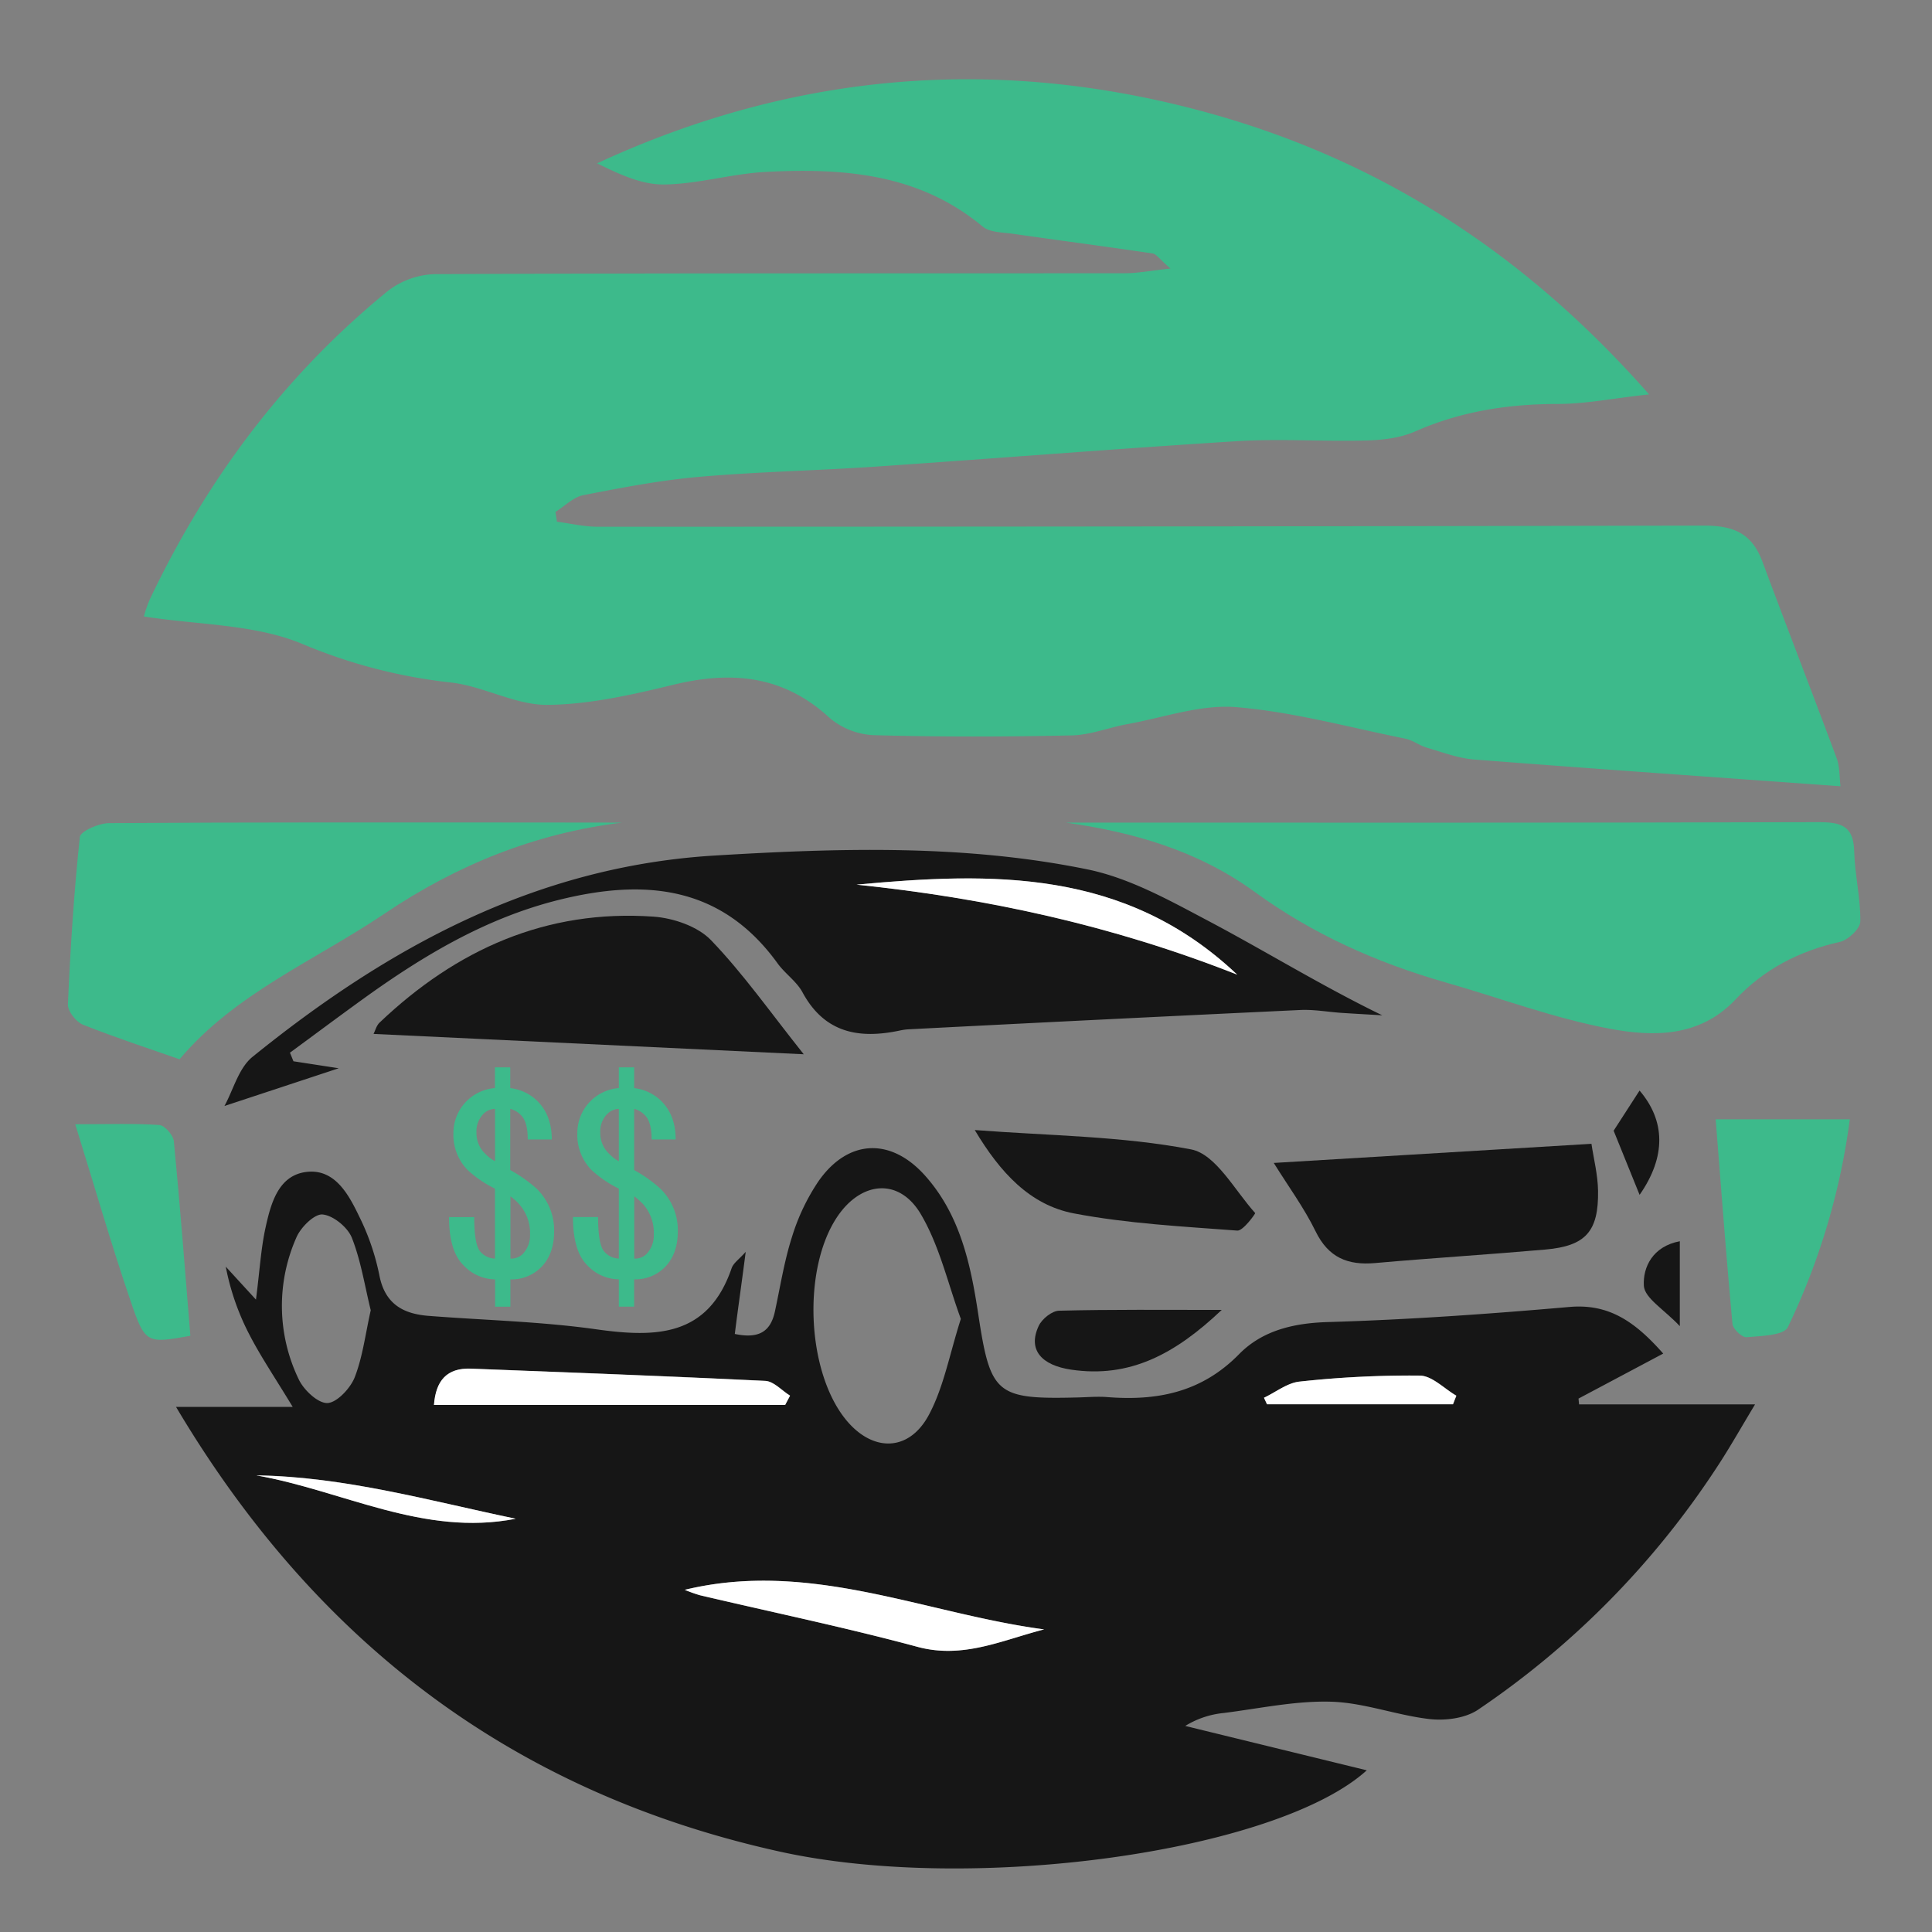 <svg id="Layer_1" data-name="Layer 1" xmlns="http://www.w3.org/2000/svg" viewBox="0 0 512 512"><rect x="0" y="0" width="512" height="512" fill="#808080" stroke="none"/><defs><style>.cls-1{fill:#3dba8b;}.cls-2{fill:#161616;}.cls-3{fill:#fff;}</style></defs><path class="cls-1" d="M487.76,208.37c-32.94-2.38-65-4.6-97.07-7.09-4.24-.33-8.4-1.93-12.54-3.13-2-.58-3.75-2-5.74-2.4-14.9-3-29.74-7.11-44.81-8.35-9.41-.77-19.18,2.75-28.77,4.49-5,.9-9.95,2.93-14.95,3-17.4.38-34.81.42-52.2-.06a19.47,19.47,0,0,1-11.79-4.55c-12.23-11.32-26-12.56-41.41-8.82-11,2.66-22.34,5.26-33.55,5.34-8.42,0-16.75-4.91-25.33-5.92a140.53,140.53,0,0,1-39.28-10.15c-12.69-5.36-27.76-5.09-42.19-7.36a33.69,33.69,0,0,1,1.57-4.53c15.08-31.77,35.68-59.35,63-81.66a21.48,21.48,0,0,1,12.5-4.53c61-.29,122-.18,183-.24,3.32,0,6.64-.67,12-1.24-2.87-2.46-3.71-3.81-4.73-4-12.31-1.83-24.66-3.44-37-5.21-2.75-.39-6.14-.34-8.05-1.92-16.91-14.1-37-15.55-57.51-14.48-9.05.48-18,3.24-27,3.33-6,.05-11.94-2.8-17.68-5.6,51.46-23.83,104.3-28.45,158.47-14.32,47.05,12.28,86.54,37.14,120.32,75.55-9.36,1-16.69,2.51-24,2.53-13.2,0-25.82,1.91-38,7.29-3.9,1.72-8.56,2.27-12.9,2.39-11.46.31-23-.52-34.4.19-31.92,2-63.79,4.56-95.69,6.74-15.58,1.06-31.22,1.35-46.77,2.71-10.29.9-20.51,2.87-30.66,4.85-2.66.52-4.94,2.91-7.4,4.44.13.87.27,1.73.4,2.6,3.58.46,7.15,1.32,10.73,1.33q146.64,0,293.3-.3c8,0,12.7,2.2,15.43,9.55,6.52,17.51,13.29,34.92,19.8,52.44C487.59,203.6,487.47,206.2,487.76,208.37Z"/><path class="cls-2" d="M197.62,331.75c-1,7.8-2,14.65-2.89,21.76,6.48,1.37,9.51-.71,10.64-6,1.42-6.61,2.47-13.35,4.53-19.76a55.47,55.47,0,0,1,7-14.7c7.82-11.19,19.16-11.67,28.25-1.5,9.29,10.4,12.09,23.49,14.09,36.67,3.23,21.26,4.65,22.67,26.33,22.12,2.61-.06,5.23-.3,7.82-.1,13.23,1.05,25-1.21,34.95-11.34,6.13-6.26,14.37-8.27,23.55-8.54,21.35-.63,42.69-2.14,64-4,10.43-.92,17.34,3.81,24.88,12.35l-22.45,11.93.15,1.53h46.64c-4,6.65-6.91,11.81-10.16,16.73a228.1,228.1,0,0,1-63.25,64.19c-3.37,2.28-8.66,2.95-12.85,2.48-8.76-1-17.36-4.35-26.08-4.6-9.48-.28-19,1.81-28.54,3a23.8,23.8,0,0,0-10.13,3.42l48.11,11.76c-23.81,21.57-104.4,32.89-155.71,21.51C136.57,475.16,84,435.78,46.65,372.84H77.57c-4.67-7.71-8.43-13.25-11.48-19.16a65.66,65.66,0,0,1-6.26-18l8,8.73c1-7.66,1.31-13.51,2.56-19.17,1.41-6.38,3.41-13.81,10.87-14.67s11.12,5.94,13.94,11.82a62.73,62.73,0,0,1,5.31,15.44c1.43,7.65,6.21,10.36,13.09,10.89,14.81,1.16,29.73,1.49,44.41,3.56,15.85,2.23,29.66,2,35.89-16.22C194.4,334.68,195.91,333.69,197.62,331.75Zm57,17.74c-3.39-9.23-5.61-19.25-10.56-27.67-5.71-9.73-15.7-8.84-22.07.48-9.39,13.75-8.3,41,2.14,53.88,7.1,8.75,16.86,8.65,22.12-1.39C250.13,367.44,251.65,358.86,254.64,349.49ZM98.25,347.23c-1.57-6.37-2.59-13.07-5-19.2-1.12-2.8-4.92-5.91-7.76-6.18-2.17-.2-5.8,3.4-6.94,6.09a44.7,44.7,0,0,0,.63,37.62c1.33,2.83,5.15,6.4,7.64,6.26S92.86,367.9,94,365C96.13,359.53,96.83,353.54,98.25,347.23Zm83.22,74.09a38.25,38.25,0,0,0,4,1.43c19.24,4.53,38.62,8.55,57.7,13.69,12.09,3.25,22.44-1.8,33.53-4.63C245,427.58,214.71,413.27,181.47,421.32Zm26.6-49,1.33-2.46c-2.19-1.36-4.32-3.81-6.58-3.92-26-1.29-52-2.24-77.95-3.24-6.39-.25-9.35,3.14-9.83,9.62Zm177-.18c.3-.75.59-1.51.89-2.27-3.22-1.87-6.41-5.27-9.66-5.33a270.41,270.41,0,0,0-31.79,1.58c-3.28.32-6.36,2.8-9.53,4.29l.81,1.73ZM136.67,402.48c-22.76-4.74-45.23-11.13-68.74-11.52C90.82,395,112.27,407.29,136.67,402.48Z"/><path class="cls-1" d="M282.45,218c66.5,0,133,.08,199.51-.12,6,0,9.25,1,9.42,7.71.15,6.21,1.72,12.42,1.62,18.61,0,1.9-3.24,4.93-5.44,5.42-10.78,2.4-20.1,7.24-27.61,15.23-9.51,10.1-21.85,9.95-33.47,7.75-14.73-2.78-29-8.14-43.46-12.27-18.18-5.2-35.24-12.83-50.56-24C317.47,225.45,300.45,220.54,282.45,218Z"/><path class="cls-2" d="M77.77,281.25l12,1.85-30.29,10c2.35-4.28,3.75-10,7.41-13,35.84-29,75-50.49,122.46-53.37,33.16-2,66.28-3,98.89,3.68,11.38,2.34,22.19,8.48,32.66,14,15.05,8,29.55,16.95,45.42,24.66-3.6-.22-7.21-.41-10.81-.65s-7.29-.93-10.91-.76q-51.93,2.44-103.85,5.12a15.38,15.38,0,0,0-2.33.33c-10.8,2.28-19.93.64-25.75-10.14-1.57-2.9-4.64-4.95-6.61-7.68-15-20.74-35.39-22.43-58-16.8-19.33,4.82-36,14.81-51.94,26.32-6.46,4.67-12.85,9.44-19.28,14.16ZM227,234.44c34.3,3.52,67.67,10.73,100.87,23.85C298.09,230.14,262.75,231.12,227,234.44Z"/><path class="cls-1" d="M164.86,218c-23,2.8-43.87,11.25-62.87,24.07-18.43,12.44-39.7,21.16-54.41,38.65C39.85,278,30.81,275.06,22,271.56c-1.84-.73-4.11-3.63-4-5.44.65-14.79,1.59-29.59,3.16-44.3.17-1.54,5-3.66,7.7-3.68,36.74-.25,73.48-.17,110.23-.17Z"/><path class="cls-2" d="M213,279.39,99,274c.44-.86.75-2.21,1.59-3,20.33-19.36,44.18-30.08,72.61-28.08,5.28.38,11.71,2.58,15.23,6.24C197,258.07,204.18,268.33,213,279.39Z"/><path class="cls-2" d="M337.56,308.19l84.19-5.07c.57,3.85,1.68,8.14,1.75,12.44.17,10.8-3.29,14.64-13.93,15.58-15,1.32-30.09,2.25-45.12,3.58-7.27.65-12.4-1.43-15.81-8.41C345.6,320.08,341.42,314.41,337.56,308.19Z"/><path class="cls-1" d="M454.67,296.63h35.55a181.35,181.35,0,0,1-16.43,55.09c-1.06,2.2-7.13,2.32-10.94,2.66-1.18.1-3.6-2.19-3.73-3.55C457.48,333,456.14,315.21,454.67,296.63Z"/><path class="cls-2" d="M258.32,299.47c19.91,1.52,38.94,1.6,57.32,5.13,6.57,1.26,11.56,10.85,17,16.88.1.11-3.21,4.76-4.73,4.64-14.47-1.09-29.08-1.85-43.29-4.55C272.94,319.35,265.05,310.73,258.32,299.47Z"/><path class="cls-1" d="M50.45,354c-11.52,2.05-12,2.18-15.89-9.36-5.09-14.88-9.43-30-14.62-46.7,9,0,15.69-.26,22.29.2,1.42.1,3.68,2.68,3.84,4.29C47.71,319.3,49,336.25,50.45,354Z"/><path class="cls-2" d="M323.77,347.14c-12.3,11.66-24.31,18.14-39.92,15.83-7.83-1.16-11.57-5.25-8.57-11.62.87-1.84,3.54-4,5.44-4C294.47,347,308.23,347.14,323.77,347.14Z"/><path class="cls-2" d="M434.51,316.65c-2.43-6-4.65-11.51-6.88-17,2.26-3.49,4.6-7.11,6.87-10.64C441.34,297,441.59,306.51,434.51,316.65Z"/><path class="cls-2" d="M445.17,328.94v22.5c-4.2-4.45-9.33-7.42-9.53-10.69C435.35,335.89,437.93,330.3,445.17,328.94Z"/><path class="cls-3" d="M181.47,421.32c33.24-8.05,63.54,6.26,95.24,10.49-11.09,2.83-21.44,7.88-33.53,4.63-19.08-5.14-38.46-9.16-57.7-13.69A38.25,38.25,0,0,1,181.47,421.32Z"/><path class="cls-3" d="M208.07,372.33H115c.48-6.48,3.44-9.87,9.83-9.62,26,1,52,2,77.95,3.24,2.26.11,4.39,2.56,6.58,3.92Z"/><path class="cls-3" d="M385.05,372.15H335.77l-.81-1.73c3.17-1.49,6.25-4,9.53-4.29a270.41,270.41,0,0,1,31.79-1.58c3.25.06,6.44,3.46,9.66,5.33C385.64,370.64,385.35,371.4,385.05,372.15Z"/><path class="cls-3" d="M136.67,402.48C112.27,407.29,90.82,395,67.93,391,91.44,391.35,113.91,397.74,136.67,402.48Z"/><path class="cls-3" d="M227,234.44c35.8-3.32,71.14-4.3,100.87,23.85C294.62,245.17,261.25,238,227,234.44Z"/><path class="cls-1" d="M131.17,282.86h4.05v5.5a12.29,12.29,0,0,1,7.25,3.48q3.75,3.77,3.76,10.13h-6.37c0-3.08-.58-5.21-1.74-6.37a5.93,5.93,0,0,0-2.9-1.74v16.22a37.28,37.28,0,0,1,7,4.93,15.39,15.39,0,0,1,4.63,11.29q0,6.09-3.48,9.56a11,11,0,0,1-8.11,3.19v7.24h-4.05v-7.24a11.64,11.64,0,0,1-8.4-3.77Q119,331.53,119,322.54h6.67q0,7.53,1.73,9.27a5.26,5.26,0,0,0,3.77,1.73V315a30.5,30.5,0,0,1-7.24-4.93,13.3,13.3,0,0,1-3.77-9.84,11.94,11.94,0,0,1,11-11.88ZM128,295.31a6.66,6.66,0,0,0-1.73,4.93,7.48,7.48,0,0,0,2.31,5.5,10.79,10.79,0,0,0,2.61,2V293.86A4.47,4.47,0,0,0,128,295.31Zm9.27,23.46a18.12,18.12,0,0,0-2-1.73v16.5a4.32,4.32,0,0,0,3.19-1.15,7.07,7.07,0,0,0,2-5.22A11.39,11.39,0,0,0,137.25,318.77Z"/><path class="cls-1" d="M164,282.86h4.06v5.5a12.26,12.26,0,0,1,7.24,3.48q3.76,3.77,3.76,10.13h-6.37c0-3.08-.58-5.21-1.74-6.37a5.91,5.91,0,0,0-2.89-1.74v16.22A37.13,37.13,0,0,1,175,315a15.35,15.35,0,0,1,4.63,11.29q0,6.09-3.47,9.56a11,11,0,0,1-8.11,3.19v7.24H164v-7.24a11.64,11.64,0,0,1-8.4-3.77q-3.76-3.75-3.76-12.74h6.66q0,7.53,1.74,9.27a5.24,5.24,0,0,0,3.76,1.73V315a30.72,30.72,0,0,1-7.24-4.93,13.29,13.29,0,0,1-3.76-9.84,11.93,11.93,0,0,1,11-11.88Zm-3.18,12.45a6.66,6.66,0,0,0-1.74,4.93,7.49,7.49,0,0,0,2.32,5.5,10.58,10.58,0,0,0,2.6,2V293.86A4.43,4.43,0,0,0,160.85,295.31Zm9.26,23.46a17.12,17.12,0,0,0-2-1.73v16.5a4.29,4.29,0,0,0,3.18-1.15,7.07,7.07,0,0,0,2-5.22A11.35,11.35,0,0,0,170.11,318.77Z"/></svg>